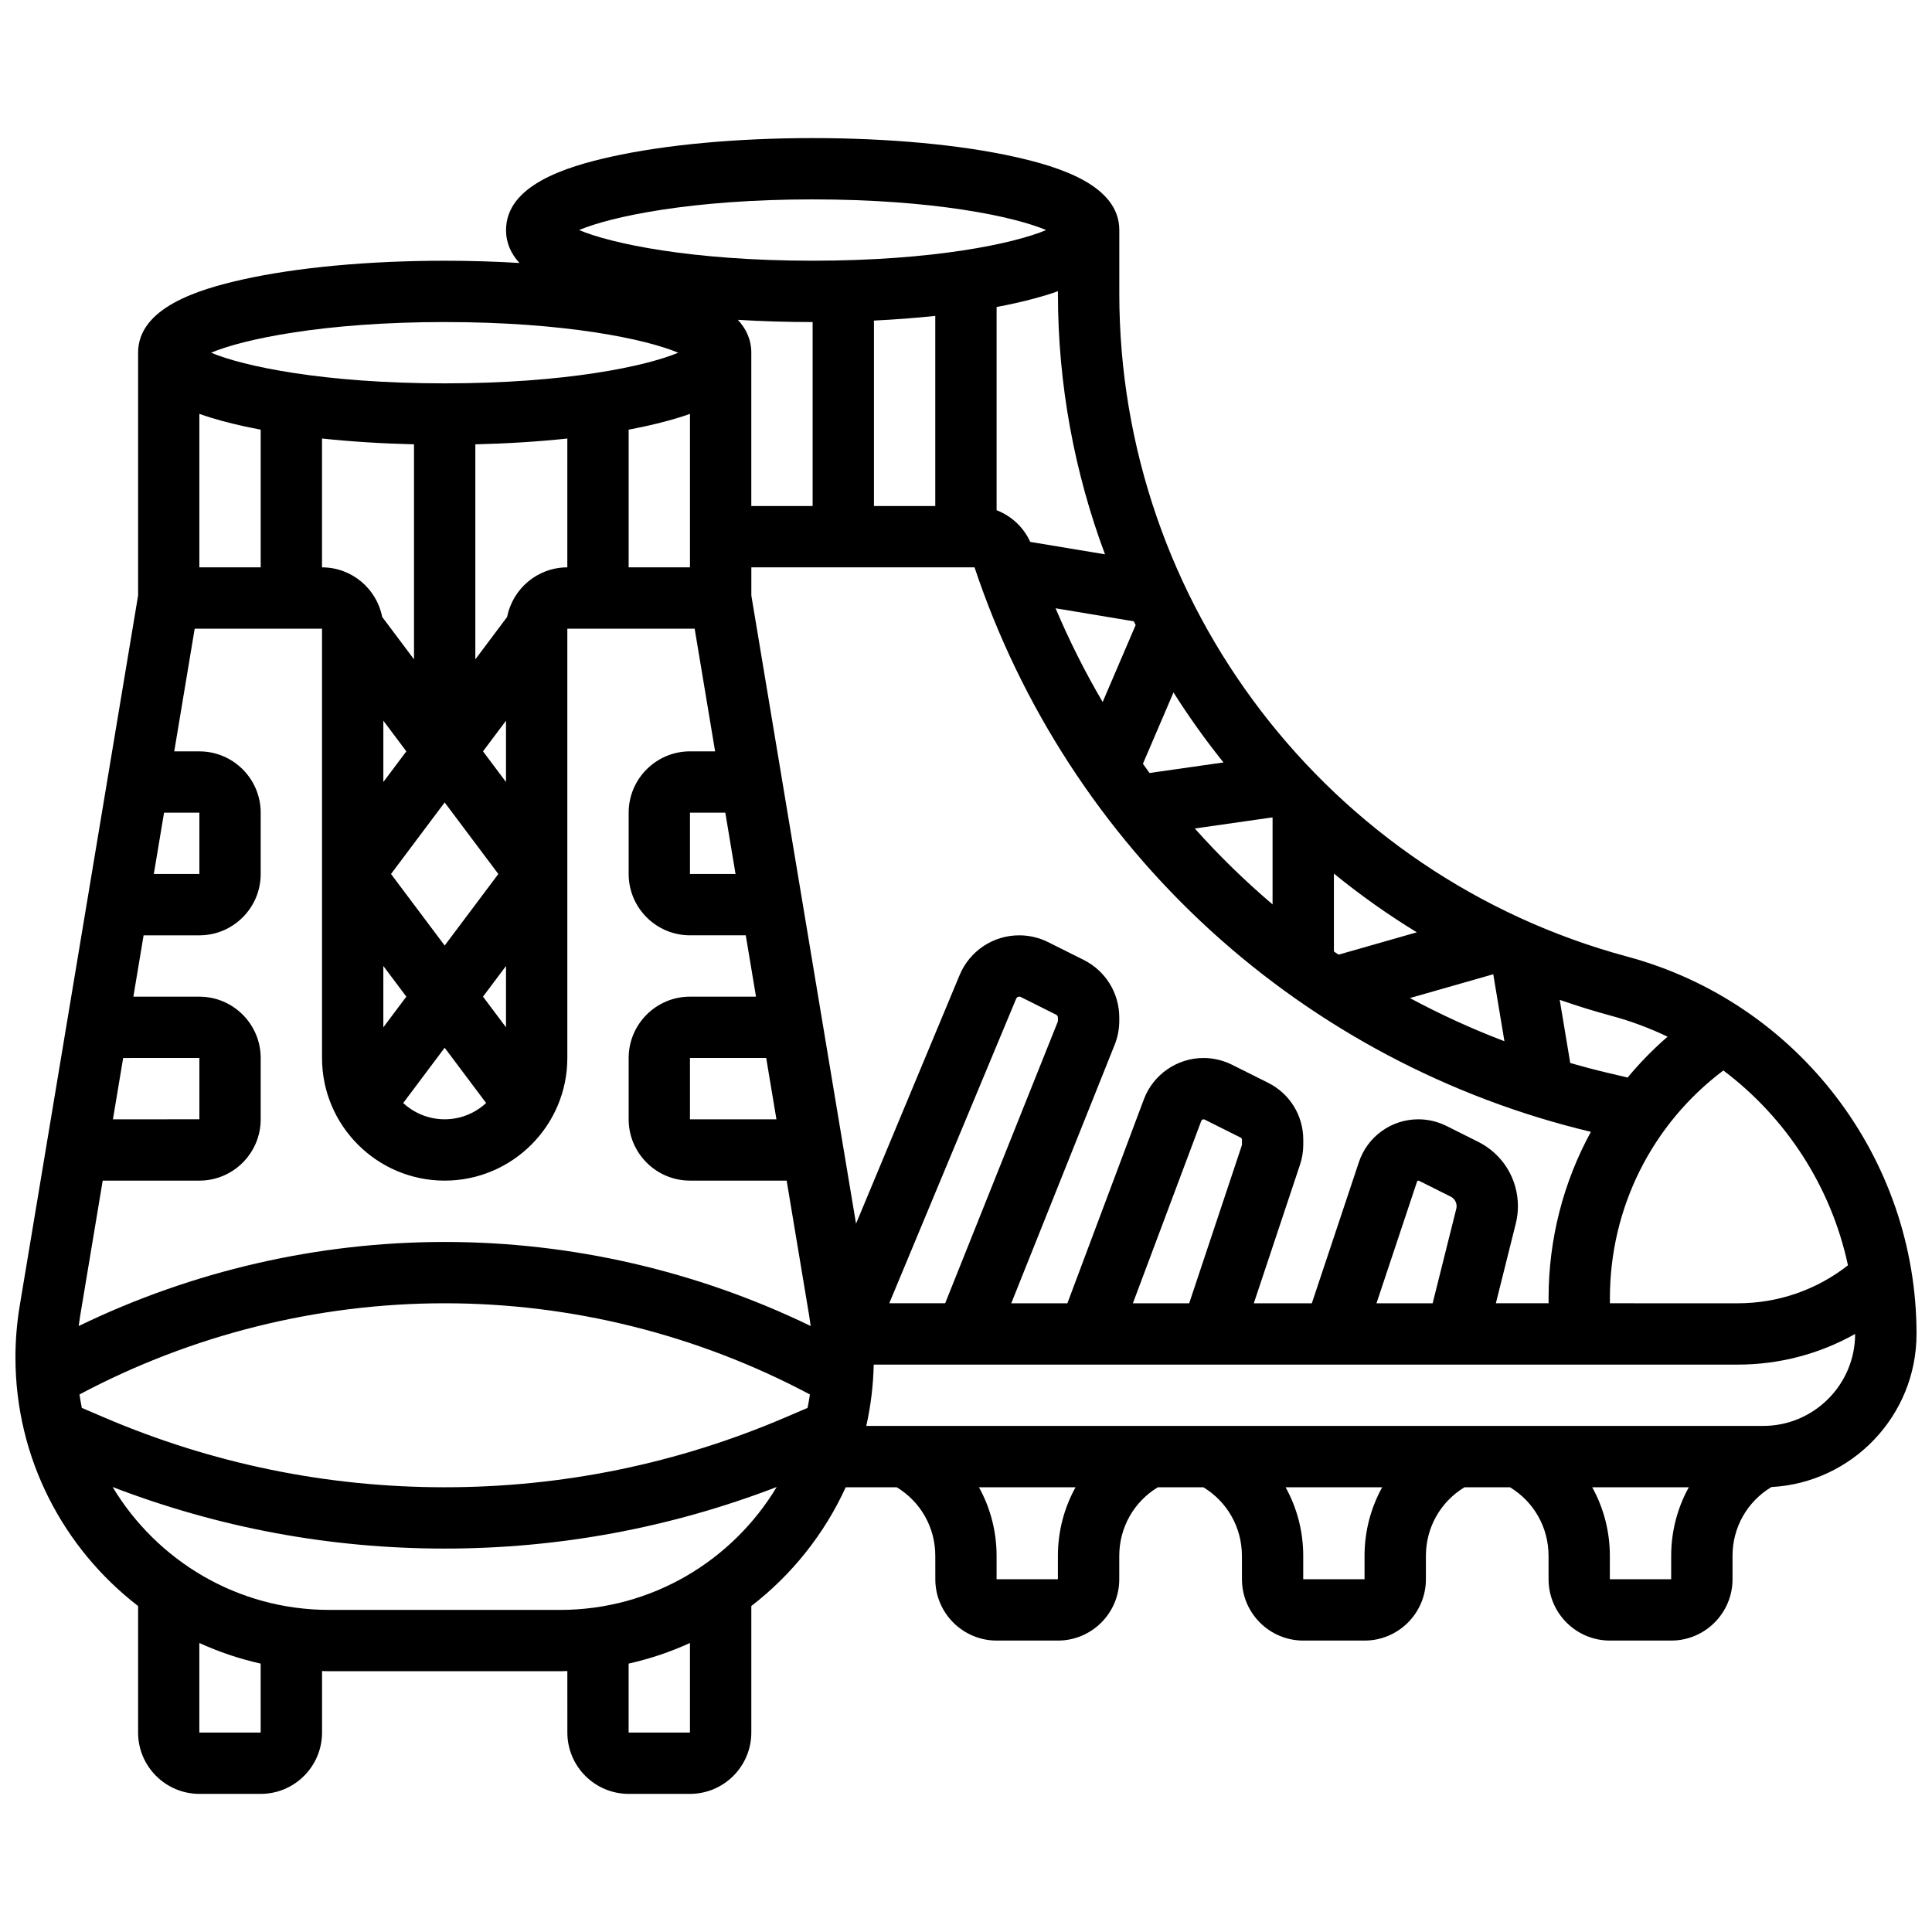 <?xml version="1.0" encoding="UTF-8"?>
<!-- Uploaded to: ICON Repo, www.iconrepo.com, Generator: ICON Repo Mixer Tools -->
<svg width="800px" height="800px" version="1.1" viewBox="144 144 512 512" xmlns="http://www.w3.org/2000/svg">
 <defs>
  <clipPath id="a">
   <path d="m148.09 180h503.81v440h-503.81z"/>
  </clipPath>
 </defs>
 <g clip-path="url(#a)">
  <path d="m651.9 497.51c0-46.727-31.512-87.844-76.633-99.992-79.273-21.344-134.64-93.59-134.64-175.69v-16.855c0-11.875-15.855-16.773-27.785-19.426-14.371-3.195-33.367-4.953-53.477-4.953-20.109 0-39.102 1.758-53.477 4.953-11.926 2.652-27.781 7.547-27.781 19.426 0 3.461 1.352 6.324 3.555 8.719-6.387-0.391-13.031-0.594-19.809-0.594-20.109 0-39.102 1.758-53.477 4.953-11.926 2.652-27.781 7.547-27.781 19.426v64.336l-31.371 188.23c-0.75 4.508-1.133 9.109-1.133 13.676 0 26.805 12.758 50.672 32.504 65.891v33.535c0 8.961 7.293 16.25 16.25 16.25h16.25c8.961 0 16.25-7.293 16.25-16.25v-16.301c0.641 0.016 1.273 0.047 1.914 0.047h61.18c0.641 0 1.277-0.035 1.914-0.047l0.004 16.301c0 8.961 7.293 16.25 16.25 16.25h16.25c8.961 0 16.25-7.293 16.25-16.25v-33.535c10.703-8.25 19.344-19.047 25.02-31.473h13.516c6.344 3.844 10.219 10.652 10.219 18.172l0.008 6.207c0 8.961 7.293 16.25 16.25 16.25h16.25c8.961 0 16.25-7.293 16.25-16.25v-6.207c0-7.516 3.879-14.324 10.219-18.172h12.062c6.344 3.844 10.219 10.652 10.219 18.172l0.012 6.207c0 8.961 7.293 16.25 16.25 16.25h16.25c8.961 0 16.25-7.293 16.25-16.25v-6.207c0-7.516 3.879-14.324 10.219-18.172h12.062c6.344 3.844 10.219 10.652 10.219 18.172l0.008 6.207c0 8.961 7.293 16.25 16.25 16.25h16.25c8.961 0 16.25-7.293 16.25-16.25v-6.207c0-7.555 3.914-14.398 10.316-18.23 21.395-1.145 38.445-18.902 38.445-40.57zm-18.172-18.191c-8.309 6.516-18.52 10.066-29.188 10.066l-33.898-0.004v-1.375c0-23.922 11.145-46.086 30.062-60.32 16.723 12.574 28.59 30.895 33.023 51.633zm-103.8-14.977-6.262 25.039h-14.883l10.75-32.254c0.066-0.203 0.312-0.312 0.512-0.211l8.398 4.199c0.969 0.484 1.566 1.457 1.566 2.539 0.004 0.23-0.027 0.465-0.082 0.688zm5.785-17.762-8.395-4.195c-2.297-1.148-4.867-1.758-7.434-1.758-7.164 0-13.5 4.566-15.766 11.363l-12.469 37.391h-15.375l12.238-36.715c0.574-1.723 0.867-3.519 0.867-5.332v-1.301c0-6.43-3.574-12.211-9.328-15.09l-9.57-4.785c-2.332-1.164-4.941-1.781-7.547-1.781-6.992 0-13.344 4.398-15.797 10.949l-20.27 54.055h-14.871l27.402-68.508c0.812-2.031 1.223-4.172 1.223-6.359v-0.828c0-6.527-3.629-12.398-9.469-15.32l-9.375-4.688c-2.367-1.184-5.016-1.809-7.66-1.809-6.938 0-13.141 4.137-15.809 10.539l-27.453 65.883-27.742-166.48v-7.457h59.152c12.262 36.789 33.883 70.059 62.516 96.207 28.469 25.996 63.316 44.441 100.82 53.383-7.258 13.281-11.211 28.359-11.211 44.062v1.371h-13.969l5.273-21.098c0.379-1.512 0.57-3.07 0.57-4.629 0-7.277-4.043-13.82-10.551-17.074zm-62.582 0.754c0 0.066-0.012 0.133-0.031 0.195l-13.953 41.852h-14.922l18.133-48.355c0.125-0.332 0.543-0.492 0.859-0.336l9.57 4.785c0.211 0.105 0.344 0.316 0.344 0.555zm-120.91 72.254c-28.719 12.309-59.125 18.551-90.371 18.551-31.246 0-61.648-6.242-90.367-18.551l-5.797-2.484c-0.238-1.176-0.441-2.363-0.621-3.559 29.734-15.812 63.074-24.164 96.785-24.164 33.711 0 67.051 8.348 96.785 24.164-0.176 1.195-0.379 2.383-0.621 3.559zm-181-62.711h25.617c8.961 0 16.25-7.293 16.25-16.25v-16.25c0-8.961-7.293-16.25-16.25-16.25l-17.492-0.004 2.711-16.25 14.781-0.004c8.961 0 16.25-7.293 16.25-16.25v-16.25c0-8.961-7.293-16.25-16.25-16.25h-6.66l5.418-32.504 33.746-0.004v113.76c0 17.922 14.582 32.504 32.504 32.504s32.504-14.582 32.504-32.504v-113.76h33.746l5.418 32.504h-6.66c-8.961 0-16.25 7.293-16.25 16.25v16.25c0 8.961 7.293 16.25 16.25 16.25h14.785l2.711 16.25-17.496 0.008c-8.961 0-16.25 7.293-16.25 16.25v16.25c0 8.961 7.293 16.25 16.25 16.25h25.621l5.973 35.84c0.148 0.895 0.277 1.789 0.391 2.691-30.152-14.605-63.402-22.273-96.992-22.273-33.586 0-66.84 7.668-96.992 22.281 0.113-0.902 0.242-1.801 0.391-2.691zm2.707-16.25 2.711-16.25 20.199-0.004v16.25zm10.836-65.008 2.711-16.25 9.363-0.004v16.25zm296.48-14.934v22.988c-7.324-6.219-14.207-12.941-20.613-20.117l20.547-2.934c0.023 0.02 0.047 0.039 0.066 0.062zm17.496 36.309c-0.414-0.281-0.832-0.559-1.242-0.844v-20.645c6.934 5.656 14.27 10.863 21.977 15.566zm40.992 5.191 2.957 17.75c-8.645-3.289-17.004-7.117-25.043-11.438zm-91.09-53.336c-0.598-0.805-1.172-1.629-1.758-2.441l8.105-18.906c4.062 6.434 8.484 12.629 13.25 18.551zm-12.426-18.812c-4.664-7.938-8.832-16.227-12.48-24.836l20.727 3.453c0.164 0.332 0.332 0.66 0.496 0.988zm-19.191-42.43c-1.785-3.91-5.008-6.891-8.914-8.398v-53.852c1.617-0.305 3.199-0.625 4.719-0.961 3.664-0.816 7.699-1.844 11.531-3.219v0.648c0 24.098 4.387 47.414 12.473 69.078zm-25.168-9.5h-16.25v-49.152c5.625-0.273 11.07-0.691 16.25-1.242zm-32.504 0h-16.25v-40.629c0-3.461-1.352-6.324-3.555-8.719 6.387 0.387 13.031 0.59 19.805 0.59zm-9.59 162.52h-22.914v-16.25h20.203zm-10.836-65.008h-12.078v-16.25h9.367zm-23.609-118.72c3.664-0.816 7.699-1.844 11.531-3.219v40.676h-16.25v-36.496c1.617-0.305 3.199-0.621 4.719-0.961zm-20.973 37.457c-7.894 0-14.484 5.66-15.945 13.133l-8.43 11.246v-56.98c8.516-0.203 16.734-0.727 24.379-1.539zm-48.754 40.633 6.094 8.125-6.094 8.125zm16.25 21.668 14.223 18.961-14.219 18.961-14.223-18.961zm-10.156 51.465-6.094 8.125v-16.25zm10.156 13.543 10.988 14.648c-2.894 2.668-6.746 4.312-10.988 4.312-4.238 0-8.09-1.645-10.988-4.312zm16.254-5.418-6.094-8.125 6.094-8.125zm0-65.008-6.094-8.125 6.094-8.125zm-24.379-32.504-8.434-11.246c-1.457-7.473-8.051-13.133-15.945-13.133v-34.145c7.641 0.816 15.863 1.336 24.379 1.539zm-40.629-24.379h-16.254v-40.676c3.832 1.375 7.867 2.402 11.531 3.219 1.52 0.34 3.102 0.656 4.719 0.961zm166.58 195.02 33.633-80.723c0.188-0.449 0.762-0.664 1.199-0.445l9.375 4.688c0.297 0.148 0.484 0.449 0.484 0.781v0.828c0 0.113-0.02 0.223-0.062 0.324l-29.816 74.547zm206.26-70.645c-3.844 3.336-7.383 6.957-10.586 10.828l-5.375-1.266c-3.316-0.781-6.59-1.66-9.836-2.586l-2.789-16.738c4.488 1.562 9.051 2.984 13.691 4.234 5.191 1.398 10.164 3.266 14.895 5.527zm-226.58-221.89c32.098 0 53.406 4.547 61.891 8.125-8.484 3.578-29.793 8.125-61.891 8.125-32.098 0-53.406-4.547-61.891-8.125 8.484-3.574 29.793-8.125 61.891-8.125zm-97.512 32.504c32.098 0 53.406 4.547 61.891 8.125-8.484 3.578-29.793 8.125-61.891 8.125-32.098 0-53.406-4.547-61.891-8.125 8.488-3.574 29.793-8.125 61.891-8.125zm-48.754 373.8h-16.254v-23.738c5.16 2.356 10.598 4.199 16.25 5.465zm18.168-32.504c-24.348 0-45.695-13.074-57.406-32.57 28.145 10.82 57.699 16.316 87.992 16.316 30.297 0 59.848-5.5 87.996-16.316-11.707 19.492-33.055 32.57-57.406 32.57zm95.594 32.504h-16.25v-18.273c5.656-1.266 11.094-3.109 16.25-5.465zm97.512-46.84v6.211h-16.25v-6.207c0-6.519-1.664-12.727-4.672-18.172h25.598c-3.008 5.441-4.676 11.652-4.676 18.168zm81.262 0v6.211h-16.25v-6.207c0-6.519-1.664-12.727-4.672-18.172h25.598c-3.012 5.441-4.676 11.652-4.676 18.168zm81.258 6.211h-16.25v-6.207c0-6.519-1.664-12.727-4.672-18.172h25.598c-3.008 5.445-4.672 11.652-4.672 18.172zm24.379-40.633h-237.68c1.176-5.25 1.848-10.684 1.973-16.25h228.97c11.027 0 21.691-2.828 31.109-8.121 0 13.438-10.934 24.371-24.375 24.371z"/>
 </g>
</svg>
